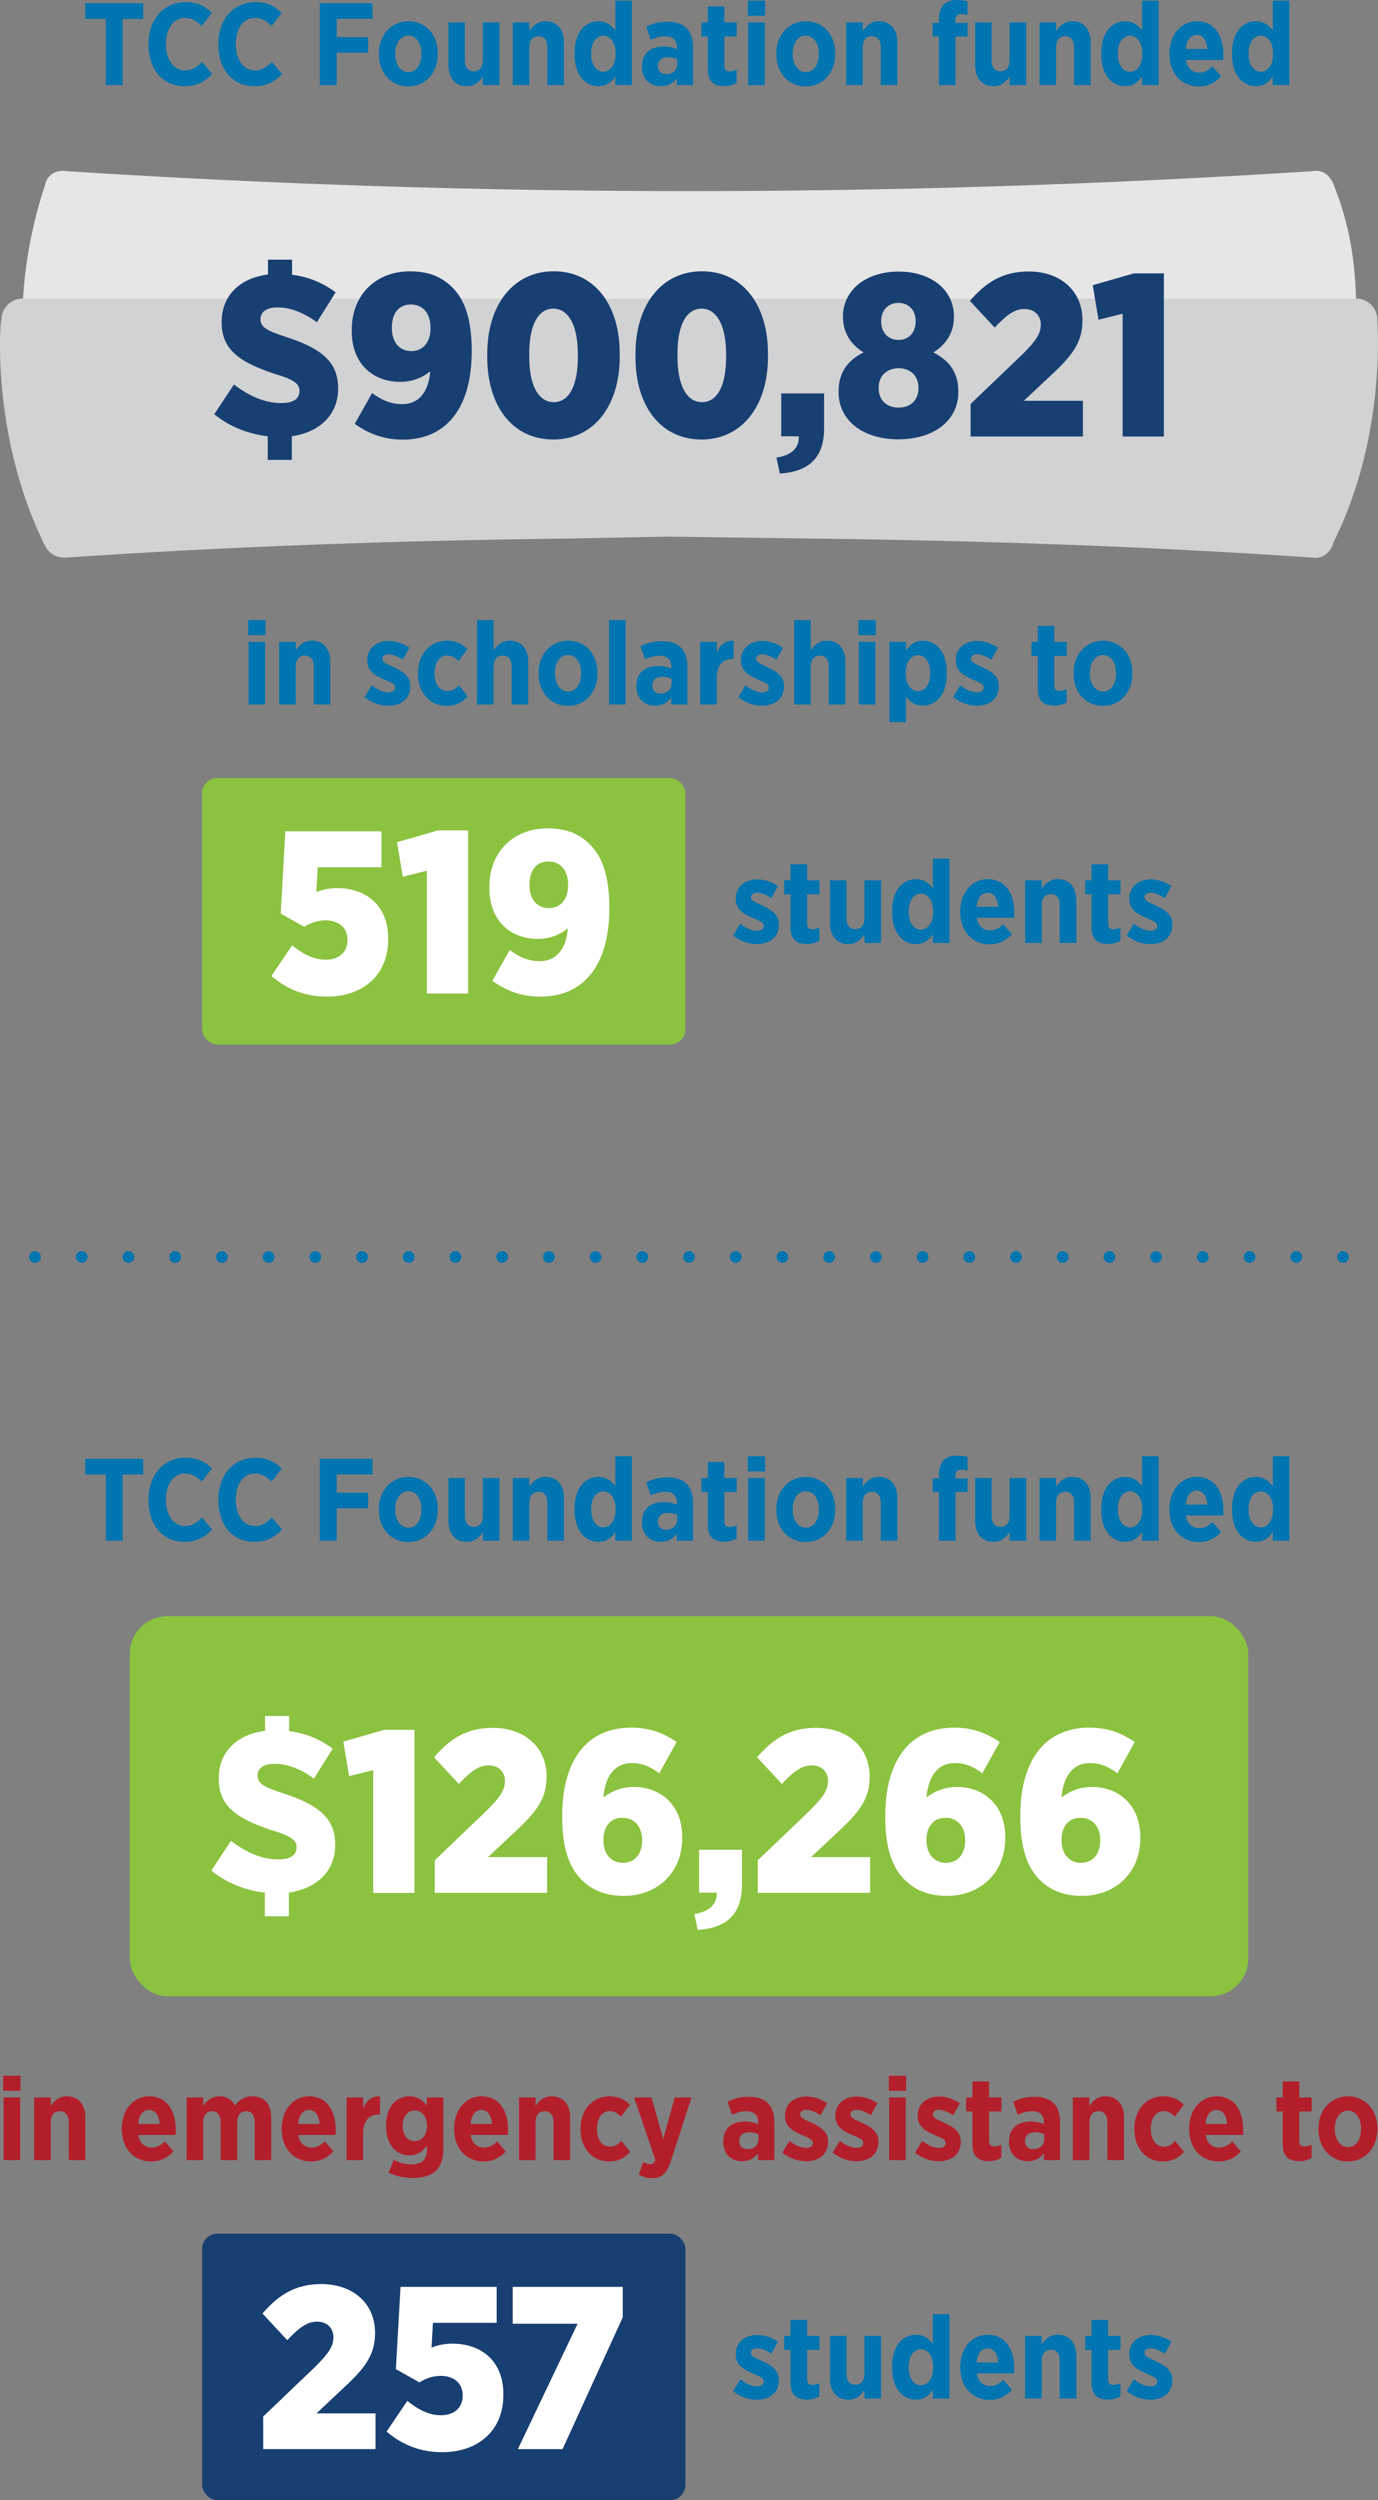 <?xml version="1.0" encoding="UTF-8"?><svg id="Layer_1" xmlns="http://www.w3.org/2000/svg" viewBox="0 0 235.92 427.89"><rect x="0" y="0" width="235.92" height="427.89" fill="#808080" stroke="none"/><defs><style>.cls-1{fill:#fff;}.cls-2{fill:#8bc23f;}.cls-3{fill:#e6e6e7;}.cls-3,.cls-4{fill-rule:evenodd;}.cls-5{fill:#b21f2b;}.cls-4{fill:#d1d2d3;}.cls-6{fill:#0075b1;}.cls-7{fill:#183f72;}</style></defs><g><path class="cls-6" d="M229.93,216.13c-.14,0-.27-.02-.39-.07-.12-.05-.23-.13-.32-.22-.1-.09-.17-.2-.22-.32-.05-.13-.08-.25-.08-.39,0-.26,.11-.52,.3-.7,.23-.24,.57-.34,.9-.28,.06,.02,.13,.04,.19,.06,.06,.03,.12,.06,.17,.09,.06,.04,.11,.08,.15,.13,.19,.18,.29,.44,.29,.7,0,.14-.02,.26-.07,.39-.05,.12-.12,.23-.22,.32-.09,.09-.2,.17-.32,.22-.12,.05-.25,.07-.38,.07Z"/><path class="cls-6" d="M220.93,215.13c0-.55,.44-1,1-1h0c.55,0,1,.45,1,1h0c0,.55-.45,1-1,1h0c-.56,0-1-.45-1-1Zm-8,0c0-.55,.45-1,1-1h0c.55,0,1,.45,1,1h0c0,.55-.45,1-1,1h0c-.55,0-1-.45-1-1Zm-8,0c0-.55,.45-1,1-1h0c.55,0,1,.45,1,1h0c0,.55-.45,1-1,1h0c-.55,0-1-.45-1-1Zm-8,0c0-.55,.45-1,1-1h0c.56,0,1,.45,1,1h0c0,.55-.44,1-1,1h0c-.55,0-1-.45-1-1Zm-7.99,0c0-.55,.44-1,1-1h0c.55,0,1,.45,1,1h0c0,.55-.45,1-1,1h0c-.56,0-1-.45-1-1Zm-8,0c0-.55,.45-1,1-1h0c.55,0,1,.45,1,1h0c0,.55-.45,1-1,1h0c-.55,0-1-.45-1-1Zm-8,0c0-.55,.45-1,1-1h0c.55,0,1,.45,1,1h0c0,.55-.45,1-1,1h0c-.55,0-1-.45-1-1Zm-8,0c0-.55,.45-1,1.01-1h0c.55,0,1,.45,1,1h0c0,.55-.45,1-1,1h0c-.56,0-1.01-.45-1.01-1Zm-7.99,0c0-.55,.44-1,1-1h0c.55,0,1,.45,1,1h0c0,.55-.45,1-1,1h0c-.56,0-1-.45-1-1Zm-8,0c0-.55,.45-1,1-1h0c.55,0,1,.45,1,1h0c0,.55-.45,1-1,1h0c-.55,0-1-.45-1-1Zm-8,0c0-.55,.45-1,1-1h0c.55,0,1,.45,1,1h0c0,.55-.45,1-1,1h0c-.55,0-1-.45-1-1Zm-8,0c0-.55,.45-1,1-1h0c.56,0,1,.45,1,1h0c0,.55-.44,1-1,1h0c-.55,0-1-.45-1-1Zm-7.99,0c0-.55,.44-1,1-1h0c.55,0,1,.45,1,1h0c0,.55-.45,1-1,1h0c-.56,0-1-.45-1-1Zm-8,0c0-.55,.45-1,1-1h0c.55,0,1,.45,1,1h0c0,.55-.45,1-1,1h0c-.55,0-1-.45-1-1Zm-8,0c0-.55,.45-1,1-1h0c.55,0,1,.45,1,1h0c0,.55-.45,1-1,1h0c-.55,0-1-.45-1-1Zm-8,0c0-.55,.45-1,1-1h0c.56,0,1.01,.45,1.01,1h0c0,.55-.45,1-1.01,1h0c-.55,0-1-.45-1-1Zm-7.99,0c0-.55,.44-1,1-1h0c.55,0,1,.45,1,1h0c0,.55-.45,1-1,1h0c-.56,0-1-.45-1-1Zm-8,0c0-.55,.45-1,1-1h0c.55,0,1,.45,1,1h0c0,.55-.45,1-1,1h0c-.55,0-1-.45-1-1Zm-8,0c0-.55,.45-1,1-1h0c.56,0,1,.45,1,1h0c0,.55-.44,1-1,1h0c-.55,0-1-.45-1-1Zm-8,0c0-.55,.45-1,1.01-1h0c.55,0,.99,.45,.99,1h0c0,.55-.44,1-.99,1h0c-.56,0-1.01-.45-1.01-1Zm-7.99,0c0-.55,.44-1,1-1h0c.55,0,1,.45,1,1h0c0,.55-.45,1-1,1h0c-.56,0-1-.45-1-1Zm-8,0c0-.55,.45-1,1-1h0c.55,0,1,.45,1,1h0c0,.55-.45,1-1,1h0c-.55,0-1-.45-1-1Zm-8,0c0-.55,.45-1,1-1h0c.56,0,1,.45,1,1h0c0,.55-.44,1-1,1h0c-.55,0-1-.45-1-1Zm-7.99,0c0-.55,.44-1,.99-1h0c.56,0,1.01,.45,1.01,1h0c0,.55-.45,1-1.01,1h0c-.55,0-.99-.45-.99-1Zm-8,0c0-.55,.45-1,1-1h0c.55,0,1,.45,1,1h0c0,.55-.45,1-1,1h0c-.55,0-1-.45-1-1Zm-8,0c0-.55,.45-1,1-1h0c.55,0,1,.45,1,1h0c0,.55-.45,1-1,1h0c-.55,0-1-.45-1-1Zm-8,0c0-.55,.45-1,1-1h0c.55,0,1,.45,1,1h0c0,.55-.45,1-1,1h0c-.55,0-1-.45-1-1Z"/><path class="cls-6" d="M6,216.13c-.27,0-.52-.1-.71-.29-.09-.09-.17-.2-.22-.32-.05-.13-.07-.25-.07-.39,0-.06,0-.13,.02-.19,0-.07,.03-.13,.05-.19,.03-.06,.06-.12,.09-.17,.04-.06,.08-.11,.13-.15,.09-.1,.2-.17,.32-.22,.25-.1,.52-.1,.77,0,.12,.05,.23,.12,.32,.22,.19,.18,.29,.44,.29,.7,0,.14-.02,.27-.07,.39s-.12,.23-.22,.32c-.19,.19-.44,.29-.7,.29Z"/></g><g><path class="cls-3" d="M228.31,31.57c-.65-1.63-1.96-2.6-3.58-2.28-70.7,4.56-142.71,4.56-213.41,0-1.63-.32-3.26,.65-3.58,2.28-2.61,7.82-3.91,15.97-3.91,23.46,0,1.96,1.63,3.59,3.59,3.59H228.63c1.96,0,3.59-1.63,3.59-3.59,0-6.84-.33-14.66-3.92-23.46h0Z"/><path class="cls-4" d="M235.81,54.7c0-1.95-1.63-3.59-3.58-3.59H3.83c-1.95,0-3.58,1.63-3.58,3.59-.33,.65-1.64,20.52,7.49,38.77,.65,1.3,1.95,1.96,3.27,1.96h.31c28.68-1.96,57.67-2.93,86.02-3.26l16.93-.33,24.44,.33c28.34,.33,57.34,1.3,86.01,3.26,1.63,.33,3.25-.98,3.58-2.61,9.12-18.25,7.5-37.47,7.5-38.12h0Z"/></g><g><path class="cls-7" d="M54.24,55.16c-1.86-1.43-4.36-2.54-6.54-2.54h-.24c-2.02,0-2.86,.91-2.86,1.98v.04c0,1.31,.95,1.94,4.56,3.09,5.79,1.9,8.73,4.16,8.73,8.72v.08c0,4.48-3.21,7.46-7.93,8.13v4.05h-4.12v-4.05c-3.29-.36-6.62-1.67-9.16-3.77l3.37-5.08c2.66,2.02,5.27,3.13,7.93,3.17h.2c2.14,0,3.09-.79,3.09-2.02v-.08c0-1.23-.99-1.94-4.36-2.93-5.91-1.98-8.96-4.12-8.96-8.76v-.12c0-4.36,2.97-7.46,7.93-8.09v-2.54h4.12v2.58c2.86,.36,5.35,1.43,7.46,3.01l-3.21,5.12Z"/><path class="cls-7" d="M73.67,63.53c-1.51,1.23-3.21,1.82-5.16,1.82-4.52,0-8.29-2.93-8.29-8.72v-.16c0-6.19,4.32-10.03,9.91-10.03,3.33,0,5.51,.95,7.34,2.78,2.02,2.02,3.29,5.27,3.29,10.79v.12c0,9.79-4.44,15.11-11.78,15.11-3.25,0-5.75-.95-8.25-2.7l2.97-5.27c1.55,1.15,3.17,1.9,5.12,1.9,3.49,0,4.64-2.97,4.84-5.63Zm.04-7.34v-.08c0-2.38-1.23-4-3.37-4s-3.25,1.59-3.25,3.97v.08c0,2.38,1.27,3.93,3.33,3.93s3.29-1.59,3.29-3.89Z"/><path class="cls-7" d="M83.42,61.15v-.6c0-8.25,4.36-14.12,11.38-14.12s11.3,5.79,11.3,14.08v.59c0,8.25-4.36,14.12-11.38,14.12s-11.3-5.79-11.3-14.08Zm15.51,0v-.56c0-5.08-1.71-7.77-4.2-7.77s-4.12,2.62-4.12,7.69v.55c0,5.08,1.67,7.77,4.2,7.77s4.12-2.66,4.12-7.69Z"/><path class="cls-7" d="M108.8,61.15v-.6c0-8.25,4.36-14.12,11.38-14.12s11.3,5.79,11.3,14.08v.59c0,8.25-4.36,14.12-11.38,14.12s-11.3-5.79-11.3-14.08Zm15.51,0v-.56c0-5.08-1.71-7.77-4.2-7.77s-4.12,2.62-4.12,7.69v.55c0,5.08,1.67,7.77,4.2,7.77s4.12-2.66,4.12-7.69Z"/><path class="cls-7" d="M132.91,78.32c2.7-.4,3.93-1.74,3.85-3.65h-3.01v-7.34h7.34v5.99c0,5.35-2.97,7.42-7.57,7.73l-.59-2.74Z"/><path class="cls-7" d="M143.57,67.14v-.16c0-3.33,1.67-5.39,4.28-6.66-1.98-1.23-3.53-3.17-3.53-6.07v-.12c0-4.4,3.85-7.65,9.52-7.65s9.48,3.21,9.48,7.65v.12c0,2.89-1.55,4.84-3.53,6.07,2.5,1.27,4.28,3.21,4.28,6.62v.16c0,4.92-4.24,8.09-10.27,8.09s-10.23-3.21-10.23-8.05Zm13.68-.71v-.08c0-2.06-1.43-3.33-3.41-3.33s-3.41,1.27-3.41,3.33v.08c0,1.98,1.27,3.33,3.41,3.33s3.41-1.35,3.41-3.33Zm-.48-11.46v-.04c0-1.82-1.19-3.09-2.94-3.09s-2.97,1.23-2.97,3.09v.04c0,1.94,1.19,3.21,2.97,3.21s2.94-1.27,2.94-3.21Z"/><path class="cls-7" d="M166.18,69.12l8.88-8.49c2.26-2.26,3.13-3.49,3.13-5.08s-1.11-2.66-2.82-2.66-3.09,1.07-5.08,3.17l-4.24-4.56c2.82-3.29,5.75-5.04,10.07-5.04,5.39,0,9.2,3.29,9.2,8.33v.08c0,3.73-1.75,5.99-5.39,9.36l-4.64,4.36h10.11v6.11h-19.23v-5.59Z"/><path class="cls-7" d="M192.19,53.69l-4.12,1.03-.99-5.91,7.02-2.02h5.16v27.92h-7.06v-21.02Z"/></g><g><path class="cls-6" d="M18.11,3.24h-3.52V.56h9.92V3.24h-3.52V14.56h-2.88V3.24Z"/><path class="cls-6" d="M25.43,7.66v-.18c0-4.24,2.64-7.12,6.34-7.12,2.08,0,3.42,.76,4.5,1.86l-1.74,2.24c-.84-.86-1.72-1.4-2.86-1.4-1.88,0-3.26,1.74-3.26,4.46v.06c0,2.78,1.44,4.48,3.3,4.48,1.12,0,1.94-.52,2.88-1.46l1.74,2.06c-1.26,1.3-2.6,2.1-4.74,2.1-3.68,0-6.16-2.82-6.16-7.1Z"/><path class="cls-6" d="M37.39,7.66v-.18c0-4.24,2.64-7.12,6.34-7.12,2.08,0,3.42,.76,4.5,1.86l-1.74,2.24c-.84-.86-1.72-1.4-2.86-1.4-1.88,0-3.26,1.74-3.26,4.46v.06c0,2.78,1.44,4.48,3.3,4.48,1.12,0,1.94-.52,2.88-1.46l1.74,2.06c-1.26,1.3-2.6,2.1-4.74,2.1-3.68,0-6.16-2.82-6.16-7.1Z"/><path class="cls-6" d="M54.75,.56h9.02V3.22h-6.12v3.14h5.38v2.66h-5.38v5.54h-2.9V.56Z"/><path class="cls-6" d="M64.87,9.34v-.22c0-3.18,2.16-5.48,5.06-5.48s5.02,2.26,5.02,5.46v.22c0,3.18-2.14,5.48-5.04,5.48s-5.04-2.26-5.04-5.46Zm7.28-.04v-.14c0-1.74-.88-3.06-2.24-3.06s-2.24,1.3-2.24,3.04v.14c0,1.72,.9,3.06,2.26,3.06s2.22-1.3,2.22-3.04Z"/><path class="cls-6" d="M76.77,11.14V3.84h2.82v6.46c0,1.26,.56,1.9,1.52,1.9s1.56-.64,1.56-1.9V3.84h2.84V14.56h-2.84v-1.44c-.6,.86-1.4,1.64-2.74,1.64-2.02,0-3.16-1.4-3.16-3.62Z"/><path class="cls-6" d="M87.79,3.84h2.84v1.44c.62-.86,1.4-1.64,2.76-1.64,2,0,3.16,1.4,3.16,3.62v7.3h-2.84v-6.46c0-1.26-.56-1.9-1.52-1.9s-1.56,.64-1.56,1.9v6.46h-2.84V3.84Z"/><path class="cls-6" d="M98.37,9.36v-.32c0-3.66,1.94-5.4,4.08-5.4,1.44,0,2.28,.78,2.9,1.58V.12h2.84V14.56h-2.84v-1.48c-.62,.9-1.48,1.68-2.9,1.68-2.12,0-4.08-1.74-4.08-5.4Zm7.02-.06v-.2c0-1.82-.92-2.98-2.1-2.98s-2.08,1.16-2.08,2.98v.2c0,1.82,.9,2.98,2.08,2.98s2.1-1.16,2.1-2.98Z"/><path class="cls-6" d="M109.91,11.5v-.12c0-2.36,1.54-3.42,3.74-3.42,.9,0,1.58,.18,2.24,.44v-.32c0-1.24-.74-1.88-2.02-1.88-1,0-1.8,.32-2.46,.6l-.78-2.22c1.04-.52,2.12-.86,3.66-.86,1.46,0,2.56,.4,3.26,1.1,.74,.74,1.1,1.86,1.1,3.24v6.5h-2.78v-1.16c-.64,.84-1.52,1.36-2.78,1.36-1.76,0-3.18-1.18-3.18-3.26Zm6.02-.46v-.9c-.42-.2-1-.34-1.58-.34-1.04,0-1.7,.52-1.7,1.5v.04c0,.88,.56,1.32,1.38,1.34,1.1,.02,1.9-.66,1.9-1.64Z"/><path class="cls-6" d="M121.17,11.88V6.24h-1.08V3.84h1.08V1.1h2.84V3.84h2.12v2.4h-2.12v5.06c0,.62,.28,.92,.88,.92,.44,0,.86-.12,1.22-.3v2.26c-.56,.32-1.24,.56-2.1,.56-1.64,0-2.84-.64-2.84-2.86Z"/><path class="cls-6" d="M128.03,.12h2.96V2.7h-2.96V.12Zm.06,3.72h2.84V14.56h-2.84V3.84Z"/><path class="cls-6" d="M132.91,9.34v-.22c0-3.18,2.16-5.48,5.06-5.48s5.02,2.26,5.02,5.46v.22c0,3.18-2.14,5.48-5.04,5.48s-5.04-2.26-5.04-5.46Zm7.28-.04v-.14c0-1.74-.88-3.06-2.24-3.06s-2.24,1.3-2.24,3.04v.14c0,1.72,.9,3.06,2.26,3.06s2.22-1.3,2.22-3.04Z"/><path class="cls-6" d="M144.87,3.84h2.84v1.44c.62-.86,1.4-1.64,2.76-1.64,2,0,3.16,1.4,3.16,3.62v7.3h-2.84v-6.46c0-1.26-.56-1.9-1.52-1.9s-1.56,.64-1.56,1.9v6.46h-2.84V3.84Z"/><path class="cls-6" d="M160.75,6.24h-1.08V3.92h1.08v-.72c0-1.1,.28-1.88,.8-2.4,.54-.54,1.32-.8,2.34-.8,.78,0,1.3,.1,1.76,.24V2.58c-.34-.1-.64-.18-1.04-.18-.66,0-1.04,.34-1.04,1.1v.42h2.08v2.32h-2.06V14.56h-2.84V6.24Z"/><path class="cls-6" d="M166.95,11.14V3.84h2.82v6.46c0,1.26,.56,1.9,1.52,1.9s1.56-.64,1.56-1.9V3.84h2.84V14.56h-2.84v-1.44c-.6,.86-1.4,1.64-2.74,1.64-2.02,0-3.16-1.4-3.16-3.62Z"/><path class="cls-6" d="M177.97,3.84h2.84v1.44c.62-.86,1.4-1.64,2.76-1.64,2,0,3.16,1.4,3.16,3.62v7.3h-2.84v-6.46c0-1.26-.56-1.9-1.52-1.9s-1.56,.64-1.56,1.9v6.46h-2.84V3.84Z"/><path class="cls-6" d="M188.55,9.36v-.32c0-3.66,1.94-5.4,4.08-5.4,1.44,0,2.28,.78,2.9,1.58V.12h2.84V14.56h-2.84v-1.48c-.62,.9-1.48,1.68-2.9,1.68-2.12,0-4.08-1.74-4.08-5.4Zm7.02-.06v-.2c0-1.82-.92-2.98-2.1-2.98s-2.08,1.16-2.08,2.98v.2c0,1.82,.9,2.98,2.08,2.98s2.1-1.16,2.1-2.98Z"/><path class="cls-6" d="M200.21,9.32v-.18c0-3.18,1.98-5.5,4.68-5.5,3.06,0,4.56,2.5,4.56,5.7,0,.16,0,.5-.02,.92h-6.4c.24,1.42,1.12,2.16,2.32,2.16,.88,0,1.56-.4,2.24-1.06l1.46,1.72c-.98,1.08-2.22,1.72-3.82,1.72-2.84,0-5.02-2.14-5.02-5.48Zm6.5-.94c-.12-1.48-.76-2.4-1.82-2.4s-1.72,.88-1.88,2.4h3.7Z"/><path class="cls-6" d="M210.93,9.36v-.32c0-3.66,1.94-5.4,4.08-5.4,1.44,0,2.28,.78,2.9,1.58V.12h2.84V14.56h-2.84v-1.48c-.62,.9-1.48,1.68-2.9,1.68-2.12,0-4.08-1.74-4.08-5.4Zm7.02-.06v-.2c0-1.82-.92-2.98-2.1-2.98s-2.08,1.16-2.08,2.98v.2c0,1.82,.9,2.98,2.08,2.98s2.1-1.16,2.1-2.98Z"/></g><g><path class="cls-6" d="M42.49,106.13h2.96v2.58h-2.96v-2.58Zm.06,3.72h2.84v10.72h-2.84v-10.72Z"/><path class="cls-6" d="M47.79,109.85h2.84v1.44c.62-.86,1.4-1.64,2.76-1.64,2,0,3.16,1.4,3.16,3.62v7.3h-2.84v-6.46c0-1.26-.56-1.9-1.52-1.9s-1.56,.64-1.56,1.9v6.46h-2.84v-10.72Z"/><path class="cls-6" d="M62.41,119.3l1.24-2c.96,.74,1.98,1.2,2.86,1.2,.8,0,1.14-.38,1.14-.82v-.04c0-.62-.8-.88-1.96-1.38-1.52-.66-2.82-1.42-2.82-3.24v-.04c0-2.06,1.6-3.28,3.68-3.28,1.16,0,2.46,.4,3.54,1.16l-1.14,2.04c-.8-.52-1.68-.92-2.44-.92-.68,0-1.04,.34-1.04,.76v.04c0,.56,.8,.88,1.94,1.4,1.56,.74,2.84,1.52,2.84,3.22v.04c0,2.22-1.64,3.34-3.78,3.34-1.26,0-2.76-.42-4.06-1.48Z"/><path class="cls-6" d="M71.57,115.37v-.24c0-3.18,2.06-5.48,4.96-5.48,1.54,0,2.58,.52,3.5,1.44l-1.54,2.06c-.52-.54-1.06-.96-1.92-.96-1.3,0-2.18,1.24-2.18,2.98v.08c0,1.78,.82,3.02,2.24,3.02,.84,0,1.38-.4,1.94-.98l1.5,1.88c-.88,.98-1.96,1.64-3.64,1.64-2.84,0-4.86-2.28-4.86-5.44Z"/><path class="cls-6" d="M81.67,106.13h2.84v5.16c.62-.86,1.4-1.64,2.76-1.64,2,0,3.16,1.4,3.16,3.62v7.3h-2.84v-6.46c0-1.26-.56-1.9-1.52-1.9s-1.56,.64-1.56,1.9v6.46h-2.84v-14.44Z"/><path class="cls-6" d="M92.21,115.35v-.22c0-3.18,2.16-5.48,5.06-5.48s5.02,2.26,5.02,5.46v.22c0,3.18-2.14,5.48-5.04,5.48s-5.04-2.26-5.04-5.46Zm7.28-.04v-.14c0-1.74-.88-3.06-2.24-3.06s-2.24,1.3-2.24,3.04v.14c0,1.72,.9,3.06,2.26,3.06s2.22-1.3,2.22-3.04Z"/><path class="cls-6" d="M104.27,106.13h2.84v14.44h-2.84v-14.44Z"/><path class="cls-6" d="M108.95,117.52v-.12c0-2.36,1.54-3.42,3.74-3.42,.9,0,1.58,.18,2.24,.44v-.32c0-1.24-.74-1.88-2.02-1.88-1,0-1.8,.32-2.46,.6l-.78-2.22c1.04-.52,2.12-.86,3.66-.86,1.46,0,2.56,.4,3.26,1.1,.74,.74,1.1,1.86,1.1,3.24v6.5h-2.78v-1.16c-.64,.84-1.52,1.36-2.78,1.36-1.76,0-3.18-1.18-3.18-3.26Zm6.02-.46v-.9c-.42-.2-1-.34-1.58-.34-1.04,0-1.7,.52-1.7,1.5v.04c0,.88,.56,1.32,1.38,1.34,1.1,.02,1.9-.66,1.9-1.64Z"/><path class="cls-6" d="M119.87,109.85h2.84v1.9c.52-1.3,1.38-2.16,2.9-2.08v3.08h-.12c-1.74,0-2.78,1.08-2.78,3.32v4.5h-2.84v-10.72Z"/><path class="cls-6" d="M126.39,119.3l1.24-2c.96,.74,1.98,1.2,2.86,1.2,.8,0,1.14-.38,1.14-.82v-.04c0-.62-.8-.88-1.96-1.38-1.52-.66-2.82-1.42-2.82-3.24v-.04c0-2.06,1.6-3.28,3.68-3.28,1.16,0,2.46,.4,3.54,1.16l-1.14,2.04c-.8-.52-1.68-.92-2.44-.92-.68,0-1.04,.34-1.04,.76v.04c0,.56,.8,.88,1.94,1.4,1.56,.74,2.84,1.52,2.84,3.22v.04c0,2.22-1.64,3.34-3.78,3.34-1.26,0-2.76-.42-4.06-1.48Z"/><path class="cls-6" d="M135.97,106.13h2.84v5.16c.62-.86,1.4-1.64,2.76-1.64,2,0,3.16,1.4,3.16,3.62v7.3h-2.84v-6.46c0-1.26-.56-1.9-1.52-1.9s-1.56,.64-1.56,1.9v6.46h-2.84v-14.44Z"/><path class="cls-6" d="M146.97,106.13h2.96v2.58h-2.96v-2.58Zm.06,3.72h2.84v10.72h-2.84v-10.72Z"/><path class="cls-6" d="M152.27,109.85h2.84v1.48c.62-.9,1.48-1.68,2.9-1.68,2.12,0,4.08,1.74,4.08,5.4v.32c0,3.66-1.94,5.4-4.08,5.4-1.44,0-2.3-.78-2.9-1.58v4.4h-2.84v-13.74Zm6.98,5.46v-.2c0-1.82-.9-2.98-2.08-2.98s-2.1,1.16-2.1,2.98v.2c0,1.82,.92,2.98,2.1,2.98s2.08-1.16,2.08-2.98Z"/><path class="cls-6" d="M163.17,119.3l1.24-2c.96,.74,1.98,1.2,2.86,1.2,.8,0,1.14-.38,1.14-.82v-.04c0-.62-.8-.88-1.96-1.38-1.52-.66-2.82-1.42-2.82-3.24v-.04c0-2.06,1.6-3.28,3.68-3.28,1.16,0,2.46,.4,3.54,1.16l-1.14,2.04c-.8-.52-1.68-.92-2.44-.92-.68,0-1.04,.34-1.04,.76v.04c0,.56,.8,.88,1.94,1.4,1.56,.74,2.84,1.52,2.84,3.22v.04c0,2.22-1.64,3.34-3.78,3.34-1.26,0-2.76-.42-4.06-1.48Z"/><path class="cls-6" d="M177.67,117.9v-5.64h-1.08v-2.4h1.08v-2.74h2.84v2.74h2.12v2.4h-2.12v5.06c0,.62,.28,.92,.88,.92,.44,0,.86-.12,1.22-.3v2.26c-.56,.32-1.24,.56-2.1,.56-1.64,0-2.84-.64-2.84-2.86Z"/><path class="cls-6" d="M183.79,115.35v-.22c0-3.18,2.16-5.48,5.06-5.48s5.02,2.26,5.02,5.46v.22c0,3.18-2.14,5.48-5.04,5.48s-5.04-2.26-5.04-5.46Zm7.28-.04v-.14c0-1.74-.88-3.06-2.24-3.06s-2.24,1.3-2.24,3.04v.14c0,1.72,.9,3.06,2.26,3.06s2.22-1.3,2.22-3.04Z"/></g><rect class="cls-2" x="34.6" y="133.16" width="82.75" height="45.61" rx="2.62" ry="2.62"/><g><path class="cls-1" d="M46.48,167.03l3.53-5.24c1.94,1.55,3.73,2.46,5.75,2.46,2.34,0,3.73-1.31,3.73-3.37v-.08c0-2.06-1.55-3.29-3.73-3.29-1.47,0-2.62,.48-3.69,1.11l-4.01-2.26,.79-14.08h16.46v6.15h-10.91l-.24,4.24c1.03-.4,2.14-.67,3.61-.67,4.52,0,8.69,2.62,8.69,8.65v.12c0,6.19-4.4,9.8-10.47,9.8-3.89,0-6.98-1.35-9.52-3.53Z"/><path class="cls-1" d="M73.08,149.02l-4.12,1.03-.99-5.91,7.02-2.02h5.16v27.92h-7.06v-21.02Z"/><path class="cls-1" d="M97.23,158.86c-1.51,1.23-3.21,1.82-5.16,1.82-4.52,0-8.29-2.93-8.29-8.72v-.16c0-6.19,4.32-10.03,9.91-10.03,3.33,0,5.51,.95,7.34,2.78,2.02,2.02,3.29,5.27,3.29,10.79v.12c0,9.79-4.44,15.11-11.78,15.11-3.25,0-5.75-.95-8.25-2.7l2.97-5.27c1.55,1.15,3.17,1.9,5.12,1.9,3.49,0,4.64-2.97,4.84-5.63Zm.04-7.34v-.08c0-2.38-1.23-4-3.37-4s-3.25,1.59-3.25,3.97v.08c0,2.38,1.27,3.93,3.33,3.93s3.29-1.59,3.29-3.89Z"/></g><g><path class="cls-6" d="M125.51,160.1l1.24-2c.96,.74,1.98,1.2,2.86,1.2,.8,0,1.14-.38,1.14-.82v-.04c0-.62-.8-.88-1.96-1.38-1.52-.66-2.82-1.42-2.82-3.24v-.04c0-2.06,1.6-3.28,3.68-3.28,1.16,0,2.46,.4,3.54,1.16l-1.14,2.04c-.8-.52-1.68-.92-2.44-.92-.68,0-1.04,.34-1.04,.76v.04c0,.56,.8,.88,1.94,1.4,1.56,.74,2.84,1.52,2.84,3.22v.04c0,2.22-1.64,3.34-3.78,3.34-1.26,0-2.76-.42-4.06-1.48Z"/><path class="cls-6" d="M135.34,158.7v-5.64h-1.08v-2.4h1.08v-2.74h2.84v2.74h2.12v2.4h-2.12v5.06c0,.62,.28,.92,.88,.92,.44,0,.86-.12,1.22-.3v2.26c-.56,.32-1.24,.56-2.1,.56-1.64,0-2.84-.64-2.84-2.86Z"/><path class="cls-6" d="M142.1,157.96v-7.3h2.82v6.46c0,1.26,.56,1.9,1.52,1.9s1.56-.64,1.56-1.9v-6.46h2.84v10.72h-2.84v-1.44c-.6,.86-1.4,1.64-2.74,1.64-2.02,0-3.16-1.4-3.16-3.62Z"/><path class="cls-6" d="M152.74,156.18v-.32c0-3.66,1.94-5.4,4.08-5.4,1.44,0,2.28,.78,2.9,1.58v-5.1h2.84v14.44h-2.84v-1.48c-.62,.9-1.48,1.68-2.9,1.68-2.12,0-4.08-1.74-4.08-5.4Zm7.02-.06v-.2c0-1.82-.92-2.98-2.1-2.98s-2.08,1.16-2.08,2.98v.2c0,1.82,.9,2.98,2.08,2.98s2.1-1.16,2.1-2.98Z"/><path class="cls-6" d="M164.4,156.14v-.18c0-3.18,1.98-5.5,4.68-5.5,3.06,0,4.56,2.5,4.56,5.7,0,.16,0,.5-.02,.92h-6.4c.24,1.42,1.12,2.16,2.32,2.16,.88,0,1.56-.4,2.24-1.06l1.46,1.72c-.98,1.08-2.22,1.72-3.82,1.72-2.84,0-5.02-2.14-5.02-5.48Zm6.5-.94c-.12-1.48-.76-2.4-1.82-2.4s-1.72,.88-1.88,2.4h3.7Z"/><path class="cls-6" d="M175.51,150.66h2.84v1.44c.62-.86,1.4-1.64,2.76-1.64,2,0,3.16,1.4,3.16,3.62v7.3h-2.84v-6.46c0-1.26-.56-1.9-1.52-1.9s-1.56,.64-1.56,1.9v6.46h-2.84v-10.72Z"/><path class="cls-6" d="M186.88,158.7v-5.64h-1.08v-2.4h1.08v-2.74h2.84v2.74h2.12v2.4h-2.12v5.06c0,.62,.28,.92,.88,.92,.44,0,.86-.12,1.22-.3v2.26c-.56,.32-1.24,.56-2.1,.56-1.64,0-2.84-.64-2.84-2.86Z"/><path class="cls-6" d="M192.88,160.1l1.24-2c.96,.74,1.98,1.2,2.86,1.2,.8,0,1.14-.38,1.14-.82v-.04c0-.62-.8-.88-1.96-1.38-1.52-.66-2.82-1.42-2.82-3.24v-.04c0-2.06,1.6-3.28,3.68-3.28,1.16,0,2.46,.4,3.54,1.16l-1.14,2.04c-.8-.52-1.68-.92-2.44-.92-.68,0-1.04,.34-1.04,.76v.04c0,.56,.8,.88,1.94,1.4,1.56,.74,2.84,1.52,2.84,3.22v.04c0,2.22-1.64,3.34-3.78,3.34-1.26,0-2.76-.42-4.06-1.48Z"/></g><rect class="cls-2" x="22.22" y="276.6" width="191.49" height="65.05" rx="6.43" ry="6.43"/><g><path class="cls-1" d="M53.74,304.41c-1.86-1.43-4.36-2.54-6.54-2.54h-.24c-2.02,0-2.86,.91-2.86,1.98v.04c0,1.31,.95,1.94,4.56,3.09,5.79,1.9,8.73,4.16,8.73,8.72v.08c0,4.48-3.21,7.46-7.93,8.13v4.05h-4.12v-4.05c-3.29-.36-6.62-1.67-9.16-3.77l3.37-5.08c2.66,2.02,5.27,3.13,7.93,3.17h.2c2.14,0,3.09-.79,3.09-2.02v-.08c0-1.23-.99-1.94-4.36-2.93-5.91-1.98-8.96-4.12-8.96-8.76v-.12c0-4.36,2.97-7.46,7.93-8.09v-2.54h4.12v2.58c2.86,.36,5.35,1.43,7.46,3.01l-3.21,5.12Z"/><path class="cls-1" d="M63.89,302.95l-4.12,1.03-.99-5.91,7.02-2.02h5.16v27.92h-7.06v-21.02Z"/><path class="cls-1" d="M74.44,318.37l8.88-8.49c2.26-2.26,3.13-3.49,3.13-5.08s-1.11-2.66-2.82-2.66-3.09,1.07-5.08,3.17l-4.24-4.56c2.82-3.29,5.75-5.04,10.07-5.04,5.39,0,9.2,3.29,9.2,8.33v.08c0,3.73-1.75,5.99-5.39,9.36l-4.64,4.36h10.11v6.11h-19.23v-5.59Z"/><path class="cls-1" d="M99.58,321.74c-2.06-2.06-3.33-5.27-3.33-10.79v-.16c0-9.52,4.24-15.11,11.78-15.11,3.09,0,5.43,.83,7.81,2.46l-2.97,5.35c-1.27-.95-2.74-1.75-4.68-1.75-3.49,0-4.68,3.13-4.88,5.87,1.55-1.15,3.21-1.78,5.24-1.78,4.28,0,8.25,2.82,8.25,8.61v.12c0,6.15-4.48,9.91-9.95,9.91-3.25,0-5.51-.99-7.26-2.74Zm10.35-6.74v-.08c0-2.26-1.27-3.81-3.37-3.81s-3.25,1.55-3.25,3.77v.08c0,2.26,1.23,3.85,3.33,3.85s3.29-1.55,3.29-3.81Z"/><path class="cls-1" d="M118.85,327.57c2.7-.4,3.93-1.74,3.85-3.65h-3.01v-7.34h7.34v5.99c0,5.35-2.97,7.42-7.57,7.73l-.59-2.74Z"/><path class="cls-1" d="M129.75,318.37l8.88-8.49c2.26-2.26,3.13-3.49,3.13-5.08s-1.11-2.66-2.82-2.66-3.09,1.07-5.08,3.17l-4.24-4.56c2.82-3.29,5.75-5.04,10.07-5.04,5.39,0,9.2,3.29,9.2,8.33v.08c0,3.73-1.75,5.99-5.39,9.36l-4.64,4.36h10.11v6.11h-19.23v-5.59Z"/><path class="cls-1" d="M154.89,321.74c-2.06-2.06-3.33-5.27-3.33-10.79v-.16c0-9.52,4.24-15.11,11.78-15.11,3.09,0,5.43,.83,7.81,2.46l-2.97,5.35c-1.27-.95-2.74-1.75-4.68-1.75-3.49,0-4.68,3.13-4.88,5.87,1.55-1.15,3.21-1.78,5.24-1.78,4.28,0,8.25,2.82,8.25,8.61v.12c0,6.15-4.48,9.91-9.95,9.91-3.25,0-5.51-.99-7.26-2.74Zm10.35-6.74v-.08c0-2.26-1.27-3.81-3.37-3.81s-3.25,1.55-3.25,3.77v.08c0,2.26,1.23,3.85,3.33,3.85s3.29-1.55,3.29-3.81Z"/><path class="cls-1" d="M178.01,321.74c-2.06-2.06-3.33-5.27-3.33-10.79v-.16c0-9.52,4.24-15.11,11.78-15.11,3.09,0,5.43,.83,7.81,2.46l-2.97,5.35c-1.27-.95-2.74-1.75-4.68-1.75-3.49,0-4.68,3.13-4.88,5.87,1.55-1.15,3.21-1.78,5.24-1.78,4.28,0,8.25,2.82,8.25,8.61v.12c0,6.15-4.48,9.91-9.95,9.91-3.25,0-5.51-.99-7.26-2.74Zm10.35-6.74v-.08c0-2.26-1.27-3.81-3.37-3.81s-3.25,1.55-3.25,3.77v.08c0,2.26,1.23,3.85,3.33,3.85s3.29-1.55,3.29-3.81Z"/></g><g><path class="cls-6" d="M18.11,252.36h-3.52v-2.68h9.92v2.68h-3.52v11.32h-2.88v-11.32Z"/><path class="cls-6" d="M25.43,256.78v-.18c0-4.24,2.64-7.12,6.34-7.12,2.08,0,3.42,.76,4.5,1.86l-1.74,2.24c-.84-.86-1.72-1.4-2.86-1.4-1.88,0-3.26,1.74-3.26,4.46v.06c0,2.78,1.44,4.48,3.3,4.48,1.12,0,1.94-.52,2.88-1.46l1.74,2.06c-1.26,1.3-2.6,2.1-4.74,2.1-3.68,0-6.16-2.82-6.16-7.1Z"/><path class="cls-6" d="M37.39,256.78v-.18c0-4.24,2.64-7.12,6.34-7.12,2.08,0,3.42,.76,4.5,1.86l-1.74,2.24c-.84-.86-1.72-1.4-2.86-1.4-1.88,0-3.26,1.74-3.26,4.46v.06c0,2.78,1.44,4.48,3.3,4.48,1.12,0,1.94-.52,2.88-1.46l1.74,2.06c-1.26,1.3-2.6,2.1-4.74,2.1-3.68,0-6.16-2.82-6.16-7.1Z"/><path class="cls-6" d="M54.75,249.68h9.02v2.66h-6.12v3.14h5.38v2.66h-5.38v5.54h-2.9v-14Z"/><path class="cls-6" d="M64.87,258.46v-.22c0-3.18,2.16-5.48,5.06-5.48s5.02,2.26,5.02,5.46v.22c0,3.18-2.14,5.48-5.04,5.48s-5.04-2.26-5.04-5.46Zm7.28-.04v-.14c0-1.74-.88-3.06-2.24-3.06s-2.24,1.3-2.24,3.04v.14c0,1.72,.9,3.06,2.26,3.06s2.22-1.3,2.22-3.04Z"/><path class="cls-6" d="M76.77,260.26v-7.3h2.82v6.46c0,1.26,.56,1.9,1.52,1.9s1.56-.64,1.56-1.9v-6.46h2.84v10.72h-2.84v-1.44c-.6,.86-1.4,1.64-2.74,1.64-2.02,0-3.16-1.4-3.16-3.62Z"/><path class="cls-6" d="M87.79,252.96h2.84v1.44c.62-.86,1.4-1.64,2.76-1.64,2,0,3.16,1.4,3.16,3.62v7.3h-2.84v-6.46c0-1.26-.56-1.9-1.52-1.9s-1.56,.64-1.56,1.9v6.46h-2.84v-10.72Z"/><path class="cls-6" d="M98.37,258.48v-.32c0-3.66,1.94-5.4,4.08-5.4,1.44,0,2.28,.78,2.9,1.58v-5.1h2.84v14.44h-2.84v-1.48c-.62,.9-1.48,1.68-2.9,1.68-2.12,0-4.08-1.74-4.08-5.4Zm7.02-.06v-.2c0-1.82-.92-2.98-2.1-2.98s-2.08,1.16-2.08,2.98v.2c0,1.82,.9,2.98,2.08,2.98s2.1-1.16,2.1-2.98Z"/><path class="cls-6" d="M109.91,260.62v-.12c0-2.36,1.54-3.42,3.74-3.42,.9,0,1.58,.18,2.24,.44v-.32c0-1.24-.74-1.88-2.02-1.88-1,0-1.8,.32-2.46,.6l-.78-2.22c1.04-.52,2.12-.86,3.66-.86,1.46,0,2.56,.4,3.26,1.1,.74,.74,1.1,1.86,1.1,3.24v6.5h-2.78v-1.16c-.64,.84-1.52,1.36-2.78,1.36-1.76,0-3.18-1.18-3.18-3.26Zm6.02-.46v-.9c-.42-.2-1-.34-1.58-.34-1.04,0-1.7,.52-1.7,1.5v.04c0,.88,.56,1.32,1.38,1.34,1.1,.02,1.9-.66,1.9-1.64Z"/><path class="cls-6" d="M121.17,261v-5.64h-1.08v-2.4h1.08v-2.74h2.84v2.74h2.12v2.4h-2.12v5.06c0,.62,.28,.92,.88,.92,.44,0,.86-.12,1.22-.3v2.26c-.56,.32-1.24,.56-2.1,.56-1.64,0-2.84-.64-2.84-2.86Z"/><path class="cls-6" d="M128.03,249.24h2.96v2.58h-2.96v-2.58Zm.06,3.72h2.84v10.72h-2.84v-10.72Z"/><path class="cls-6" d="M132.91,258.46v-.22c0-3.18,2.16-5.48,5.06-5.48s5.02,2.26,5.02,5.46v.22c0,3.18-2.14,5.48-5.04,5.48s-5.04-2.26-5.04-5.46Zm7.28-.04v-.14c0-1.74-.88-3.06-2.24-3.06s-2.24,1.3-2.24,3.04v.14c0,1.72,.9,3.06,2.26,3.06s2.22-1.3,2.22-3.04Z"/><path class="cls-6" d="M144.87,252.96h2.84v1.44c.62-.86,1.4-1.64,2.76-1.64,2,0,3.16,1.4,3.16,3.62v7.3h-2.84v-6.46c0-1.26-.56-1.9-1.52-1.9s-1.56,.64-1.56,1.9v6.46h-2.84v-10.72Z"/><path class="cls-6" d="M160.75,255.36h-1.08v-2.32h1.08v-.72c0-1.1,.28-1.88,.8-2.4,.54-.54,1.32-.8,2.34-.8,.78,0,1.3,.1,1.76,.24v2.34c-.34-.1-.64-.18-1.04-.18-.66,0-1.04,.34-1.04,1.1v.42h2.08v2.32h-2.06v8.32h-2.84v-8.32Z"/><path class="cls-6" d="M166.95,260.26v-7.3h2.82v6.46c0,1.26,.56,1.9,1.52,1.9s1.56-.64,1.56-1.9v-6.46h2.84v10.72h-2.84v-1.44c-.6,.86-1.4,1.64-2.74,1.64-2.02,0-3.16-1.4-3.16-3.62Z"/><path class="cls-6" d="M177.97,252.96h2.84v1.44c.62-.86,1.4-1.64,2.76-1.64,2,0,3.16,1.4,3.16,3.62v7.3h-2.84v-6.46c0-1.26-.56-1.9-1.52-1.9s-1.56,.64-1.56,1.9v6.46h-2.84v-10.72Z"/><path class="cls-6" d="M188.55,258.48v-.32c0-3.66,1.94-5.4,4.08-5.4,1.44,0,2.28,.78,2.9,1.58v-5.1h2.84v14.44h-2.84v-1.48c-.62,.9-1.48,1.68-2.9,1.68-2.12,0-4.08-1.74-4.08-5.4Zm7.02-.06v-.2c0-1.82-.92-2.98-2.1-2.98s-2.08,1.16-2.08,2.98v.2c0,1.82,.9,2.98,2.08,2.98s2.1-1.16,2.1-2.98Z"/><path class="cls-6" d="M200.21,258.44v-.18c0-3.18,1.98-5.5,4.68-5.5,3.06,0,4.56,2.5,4.56,5.7,0,.16,0,.5-.02,.92h-6.4c.24,1.42,1.12,2.16,2.32,2.16,.88,0,1.56-.4,2.24-1.06l1.46,1.72c-.98,1.08-2.22,1.72-3.82,1.72-2.84,0-5.02-2.14-5.02-5.48Zm6.5-.94c-.12-1.48-.76-2.4-1.82-2.4s-1.72,.88-1.88,2.4h3.7Z"/><path class="cls-6" d="M210.93,258.48v-.32c0-3.66,1.94-5.4,4.08-5.4,1.44,0,2.28,.78,2.9,1.58v-5.1h2.84v14.44h-2.84v-1.48c-.62,.9-1.48,1.68-2.9,1.68-2.12,0-4.08-1.74-4.08-5.4Zm7.02-.06v-.2c0-1.82-.92-2.98-2.1-2.98s-2.08,1.16-2.08,2.98v.2c0,1.82,.9,2.98,2.08,2.98s2.1-1.16,2.1-2.98Z"/></g><g><path class="cls-5" d="M.55,355.25H3.51v2.58H.55v-2.58Zm.06,3.72H3.45v10.72H.61v-10.72Z"/><path class="cls-5" d="M5.85,358.97h2.84v1.44c.62-.86,1.4-1.64,2.76-1.64,2,0,3.16,1.4,3.16,3.62v7.3h-2.84v-6.46c0-1.26-.56-1.9-1.52-1.9s-1.56,.64-1.56,1.9v6.46h-2.84v-10.72Z"/><path class="cls-5" d="M20.85,364.45v-.18c0-3.18,1.98-5.5,4.68-5.5,3.06,0,4.56,2.5,4.56,5.7,0,.16,0,.5-.02,.92h-6.4c.24,1.42,1.12,2.16,2.32,2.16,.88,0,1.56-.4,2.24-1.06l1.46,1.72c-.98,1.08-2.22,1.72-3.82,1.72-2.84,0-5.02-2.14-5.02-5.48Zm6.5-.94c-.12-1.48-.76-2.4-1.82-2.4s-1.72,.88-1.88,2.4h3.7Z"/><path class="cls-5" d="M31.95,358.97h2.84v1.44c.64-.9,1.44-1.64,2.78-1.64,1.24,0,2.14,.6,2.64,1.56,.78-.94,1.74-1.56,3.04-1.56,1.9,0,3.18,1.24,3.18,3.6v7.32h-2.82v-6.46c0-1.24-.54-1.9-1.48-1.9s-1.52,.66-1.52,1.9v6.46h-2.84v-6.46c0-1.24-.52-1.9-1.46-1.9s-1.52,.66-1.52,1.9v6.46h-2.84v-10.72Z"/><path class="cls-5" d="M48.23,364.45v-.18c0-3.18,1.98-5.5,4.68-5.5,3.06,0,4.56,2.5,4.56,5.7,0,.16,0,.5-.02,.92h-6.4c.24,1.42,1.12,2.16,2.32,2.16,.88,0,1.56-.4,2.24-1.06l1.46,1.72c-.98,1.08-2.22,1.72-3.82,1.72-2.84,0-5.02-2.14-5.02-5.48Zm6.5-.94c-.12-1.48-.76-2.4-1.82-2.4s-1.72,.88-1.88,2.4h3.7Z"/><path class="cls-5" d="M59.33,358.97h2.84v1.9c.52-1.3,1.38-2.16,2.9-2.08v3.08h-.12c-1.74,0-2.78,1.08-2.78,3.32v4.5h-2.84v-10.72Z"/><path class="cls-5" d="M66.53,371.85l.88-2.2c.86,.48,1.92,.78,3.04,.78,1.78,0,2.64-.82,2.64-2.54v-.68c-.72,.94-1.56,1.68-3,1.68-2.12,0-4-1.66-4-5.04v-.06c0-3.38,1.9-5.02,4-5.02,1.46,0,2.3,.74,2.98,1.58v-1.38h2.84v8.76c0,1.7-.42,2.92-1.22,3.74-.9,.88-2.26,1.28-4.08,1.28-1.5,0-2.84-.32-4.08-.9Zm6.58-8.02v-.02c0-1.58-.9-2.6-2.1-2.6s-2.08,1.02-2.08,2.6v.02c0,1.62,.88,2.62,2.08,2.62s2.1-1.02,2.1-2.62Z"/><path class="cls-5" d="M77.75,364.45v-.18c0-3.18,1.98-5.5,4.68-5.5,3.06,0,4.56,2.5,4.56,5.7,0,.16,0,.5-.02,.92h-6.4c.24,1.42,1.12,2.16,2.32,2.16,.88,0,1.56-.4,2.24-1.06l1.46,1.72c-.98,1.08-2.22,1.72-3.82,1.72-2.84,0-5.02-2.14-5.02-5.48Zm6.5-.94c-.12-1.48-.76-2.4-1.82-2.4s-1.72,.88-1.88,2.4h3.7Z"/><path class="cls-5" d="M88.85,358.97h2.84v1.44c.62-.86,1.4-1.64,2.76-1.64,2,0,3.16,1.4,3.16,3.62v7.3h-2.84v-6.46c0-1.26-.56-1.9-1.52-1.9s-1.56,.64-1.56,1.9v6.46h-2.84v-10.72Z"/><path class="cls-5" d="M99.39,364.49v-.24c0-3.18,2.06-5.48,4.96-5.48,1.54,0,2.58,.52,3.5,1.44l-1.54,2.06c-.52-.54-1.06-.96-1.92-.96-1.3,0-2.18,1.24-2.18,2.98v.08c0,1.78,.82,3.02,2.24,3.02,.84,0,1.38-.4,1.94-.98l1.5,1.88c-.88,.98-1.96,1.64-3.64,1.64-2.84,0-4.86-2.28-4.86-5.44Z"/><path class="cls-5" d="M115.51,358.97h2.88l-3.52,10.86c-.72,2.14-1.54,2.96-3.22,2.96-.84,0-1.62-.24-2.3-.64l.78-2.12c.34,.2,.78,.36,1.16,.36,.44,0,.72-.16,.92-.68l-3.64-10.74h2.96l2.02,7.1,1.96-7.1Z"/><path class="cls-5" d="M123.83,366.63v-.12c0-2.36,1.54-3.42,3.74-3.42,.9,0,1.58,.18,2.24,.44v-.32c0-1.24-.74-1.88-2.02-1.88-1,0-1.8,.32-2.46,.6l-.78-2.22c1.04-.52,2.12-.86,3.66-.86,1.46,0,2.56,.4,3.26,1.1,.74,.74,1.1,1.86,1.1,3.24v6.5h-2.78v-1.16c-.64,.84-1.52,1.36-2.78,1.36-1.76,0-3.18-1.18-3.18-3.26Zm6.02-.46v-.9c-.42-.2-1-.34-1.58-.34-1.04,0-1.7,.52-1.7,1.5v.04c0,.88,.56,1.32,1.38,1.34,1.1,.02,1.9-.66,1.9-1.64Z"/><path class="cls-5" d="M133.93,368.41l1.24-2c.96,.74,1.98,1.2,2.86,1.2,.8,0,1.14-.38,1.14-.82v-.04c0-.62-.8-.88-1.96-1.38-1.52-.66-2.82-1.42-2.82-3.24v-.04c0-2.06,1.6-3.28,3.68-3.28,1.16,0,2.46,.4,3.54,1.16l-1.14,2.04c-.8-.52-1.68-.92-2.44-.92-.68,0-1.04,.34-1.04,.76v.04c0,.56,.8,.88,1.94,1.4,1.56,.74,2.84,1.52,2.84,3.22v.04c0,2.22-1.64,3.34-3.78,3.34-1.26,0-2.76-.42-4.06-1.48Z"/><path class="cls-5" d="M142.55,368.41l1.24-2c.96,.74,1.98,1.2,2.86,1.2,.8,0,1.14-.38,1.14-.82v-.04c0-.62-.8-.88-1.96-1.38-1.52-.66-2.82-1.42-2.82-3.24v-.04c0-2.06,1.6-3.28,3.68-3.28,1.16,0,2.46,.4,3.54,1.16l-1.14,2.04c-.8-.52-1.68-.92-2.44-.92-.68,0-1.04,.34-1.04,.76v.04c0,.56,.8,.88,1.94,1.4,1.56,.74,2.84,1.52,2.84,3.22v.04c0,2.22-1.64,3.34-3.78,3.34-1.26,0-2.76-.42-4.06-1.48Z"/><path class="cls-5" d="M152.17,355.25h2.96v2.58h-2.96v-2.58Zm.06,3.72h2.84v10.72h-2.84v-10.72Z"/><path class="cls-5" d="M156.65,368.41l1.24-2c.96,.74,1.98,1.2,2.86,1.2,.8,0,1.14-.38,1.14-.82v-.04c0-.62-.8-.88-1.96-1.38-1.52-.66-2.82-1.42-2.82-3.24v-.04c0-2.06,1.6-3.28,3.68-3.28,1.16,0,2.46,.4,3.54,1.16l-1.14,2.04c-.8-.52-1.68-.92-2.44-.92-.68,0-1.04,.34-1.04,.76v.04c0,.56,.8,.88,1.94,1.4,1.56,.74,2.84,1.52,2.84,3.22v.04c0,2.22-1.64,3.34-3.78,3.34-1.26,0-2.76-.42-4.06-1.48Z"/><path class="cls-5" d="M166.49,367.01v-5.64h-1.08v-2.4h1.08v-2.74h2.84v2.74h2.12v2.4h-2.12v5.06c0,.62,.28,.92,.88,.92,.44,0,.86-.12,1.22-.3v2.26c-.56,.32-1.24,.56-2.1,.56-1.64,0-2.84-.64-2.84-2.86Z"/><path class="cls-5" d="M172.75,366.63v-.12c0-2.36,1.54-3.42,3.74-3.42,.9,0,1.58,.18,2.24,.44v-.32c0-1.24-.74-1.88-2.02-1.88-1,0-1.8,.32-2.46,.6l-.78-2.22c1.04-.52,2.12-.86,3.66-.86,1.46,0,2.56,.4,3.26,1.1,.74,.74,1.1,1.86,1.1,3.24v6.5h-2.78v-1.16c-.64,.84-1.52,1.36-2.78,1.36-1.76,0-3.18-1.18-3.18-3.26Zm6.02-.46v-.9c-.42-.2-1-.34-1.58-.34-1.04,0-1.7,.52-1.7,1.5v.04c0,.88,.56,1.32,1.38,1.34,1.1,.02,1.9-.66,1.9-1.64Z"/><path class="cls-5" d="M183.67,358.97h2.84v1.44c.62-.86,1.4-1.64,2.76-1.64,2,0,3.16,1.4,3.16,3.62v7.3h-2.84v-6.46c0-1.26-.56-1.9-1.52-1.9s-1.56,.64-1.56,1.9v6.46h-2.84v-10.72Z"/><path class="cls-5" d="M194.21,364.49v-.24c0-3.18,2.06-5.48,4.96-5.48,1.54,0,2.58,.52,3.5,1.44l-1.54,2.06c-.52-.54-1.06-.96-1.92-.96-1.3,0-2.18,1.24-2.18,2.98v.08c0,1.78,.82,3.02,2.24,3.02,.84,0,1.38-.4,1.94-.98l1.5,1.88c-.88,.98-1.96,1.64-3.64,1.64-2.84,0-4.86-2.28-4.86-5.44Z"/><path class="cls-5" d="M203.59,364.45v-.18c0-3.18,1.98-5.5,4.68-5.5,3.06,0,4.56,2.5,4.56,5.7,0,.16,0,.5-.02,.92h-6.4c.24,1.42,1.12,2.16,2.32,2.16,.88,0,1.56-.4,2.24-1.06l1.46,1.72c-.98,1.08-2.22,1.72-3.82,1.72-2.84,0-5.02-2.14-5.02-5.48Zm6.5-.94c-.12-1.48-.76-2.4-1.82-2.4s-1.72,.88-1.88,2.4h3.7Z"/><path class="cls-5" d="M219.61,367.01v-5.64h-1.08v-2.4h1.08v-2.74h2.84v2.74h2.12v2.4h-2.12v5.06c0,.62,.28,.92,.88,.92,.44,0,.86-.12,1.22-.3v2.26c-.56,.32-1.24,.56-2.1,.56-1.64,0-2.84-.64-2.84-2.86Z"/><path class="cls-5" d="M225.73,364.47v-.22c0-3.18,2.16-5.48,5.06-5.48s5.02,2.26,5.02,5.46v.22c0,3.18-2.14,5.48-5.04,5.48s-5.04-2.26-5.04-5.46Zm7.28-.04v-.14c0-1.74-.88-3.06-2.24-3.06s-2.24,1.3-2.24,3.04v.14c0,1.72,.9,3.06,2.26,3.06s2.22-1.3,2.22-3.04Z"/></g><rect class="cls-7" x="34.6" y="382.28" width="82.75" height="45.61" rx="2.62" ry="2.62"/><g><path class="cls-1" d="M45.07,413.57l8.88-8.49c2.26-2.26,3.13-3.49,3.13-5.08s-1.11-2.66-2.82-2.66-3.09,1.07-5.08,3.17l-4.24-4.56c2.82-3.29,5.75-5.04,10.07-5.04,5.39,0,9.2,3.29,9.2,8.33v.08c0,3.73-1.75,5.99-5.39,9.36l-4.64,4.36h10.11v6.11h-19.23v-5.59Z"/><path class="cls-1" d="M66.2,416.14l3.53-5.24c1.94,1.55,3.73,2.46,5.75,2.46,2.34,0,3.73-1.31,3.73-3.37v-.08c0-2.06-1.55-3.29-3.73-3.29-1.47,0-2.62,.48-3.69,1.11l-4.01-2.26,.79-14.08h16.46v6.15h-10.91l-.24,4.24c1.03-.4,2.14-.67,3.61-.67,4.52,0,8.69,2.62,8.69,8.65v.12c0,6.19-4.4,9.8-10.47,9.8-3.89,0-6.98-1.35-9.52-3.53Z"/><path class="cls-1" d="M98.88,397.7h-11.1v-6.31h18.84v5.2l-10.31,22.57h-7.65l10.23-21.46Z"/></g><g><path class="cls-6" d="M125.51,409.22l1.24-2c.96,.74,1.98,1.2,2.86,1.2,.8,0,1.14-.38,1.14-.82v-.04c0-.62-.8-.88-1.96-1.38-1.52-.66-2.82-1.42-2.82-3.24v-.04c0-2.06,1.6-3.28,3.68-3.28,1.16,0,2.46,.4,3.54,1.16l-1.14,2.04c-.8-.52-1.68-.92-2.44-.92-.68,0-1.04,.34-1.04,.76v.04c0,.56,.8,.88,1.94,1.4,1.56,.74,2.84,1.52,2.84,3.22v.04c0,2.22-1.64,3.34-3.78,3.34-1.26,0-2.76-.42-4.06-1.48Z"/><path class="cls-6" d="M135.34,407.82v-5.64h-1.08v-2.4h1.08v-2.74h2.84v2.74h2.12v2.4h-2.12v5.06c0,.62,.28,.92,.88,.92,.44,0,.86-.12,1.22-.3v2.26c-.56,.32-1.24,.56-2.1,.56-1.64,0-2.84-.64-2.84-2.86Z"/><path class="cls-6" d="M142.1,407.08v-7.3h2.82v6.46c0,1.26,.56,1.9,1.52,1.9s1.56-.64,1.56-1.9v-6.46h2.84v10.72h-2.84v-1.44c-.6,.86-1.4,1.64-2.74,1.64-2.02,0-3.16-1.4-3.16-3.62Z"/><path class="cls-6" d="M152.74,405.3v-.32c0-3.66,1.94-5.4,4.08-5.4,1.44,0,2.28,.78,2.9,1.58v-5.1h2.84v14.44h-2.84v-1.48c-.62,.9-1.48,1.68-2.9,1.68-2.12,0-4.08-1.74-4.08-5.4Zm7.02-.06v-.2c0-1.82-.92-2.98-2.1-2.98s-2.08,1.16-2.08,2.98v.2c0,1.82,.9,2.98,2.08,2.98s2.1-1.16,2.1-2.98Z"/><path class="cls-6" d="M164.4,405.26v-.18c0-3.18,1.98-5.5,4.68-5.5,3.06,0,4.56,2.5,4.56,5.7,0,.16,0,.5-.02,.92h-6.4c.24,1.42,1.12,2.16,2.32,2.16,.88,0,1.56-.4,2.24-1.06l1.46,1.72c-.98,1.08-2.22,1.72-3.82,1.72-2.84,0-5.02-2.14-5.02-5.48Zm6.5-.94c-.12-1.48-.76-2.4-1.82-2.4s-1.72,.88-1.88,2.4h3.7Z"/><path class="cls-6" d="M175.51,399.78h2.84v1.44c.62-.86,1.4-1.64,2.76-1.64,2,0,3.16,1.4,3.16,3.62v7.3h-2.84v-6.46c0-1.26-.56-1.9-1.52-1.9s-1.56,.64-1.56,1.9v6.46h-2.84v-10.72Z"/><path class="cls-6" d="M186.88,407.82v-5.64h-1.08v-2.4h1.08v-2.74h2.84v2.74h2.12v2.4h-2.12v5.06c0,.62,.28,.92,.88,.92,.44,0,.86-.12,1.22-.3v2.26c-.56,.32-1.24,.56-2.1,.56-1.64,0-2.84-.64-2.84-2.86Z"/><path class="cls-6" d="M192.88,409.22l1.24-2c.96,.74,1.98,1.2,2.86,1.2,.8,0,1.14-.38,1.14-.82v-.04c0-.62-.8-.88-1.96-1.38-1.52-.66-2.82-1.42-2.82-3.24v-.04c0-2.06,1.6-3.28,3.68-3.28,1.16,0,2.46,.4,3.54,1.16l-1.14,2.04c-.8-.52-1.68-.92-2.44-.92-.68,0-1.04,.34-1.04,.76v.04c0,.56,.8,.88,1.94,1.4,1.56,.74,2.84,1.52,2.84,3.22v.04c0,2.22-1.64,3.34-3.78,3.34-1.26,0-2.76-.42-4.06-1.48Z"/></g></svg>